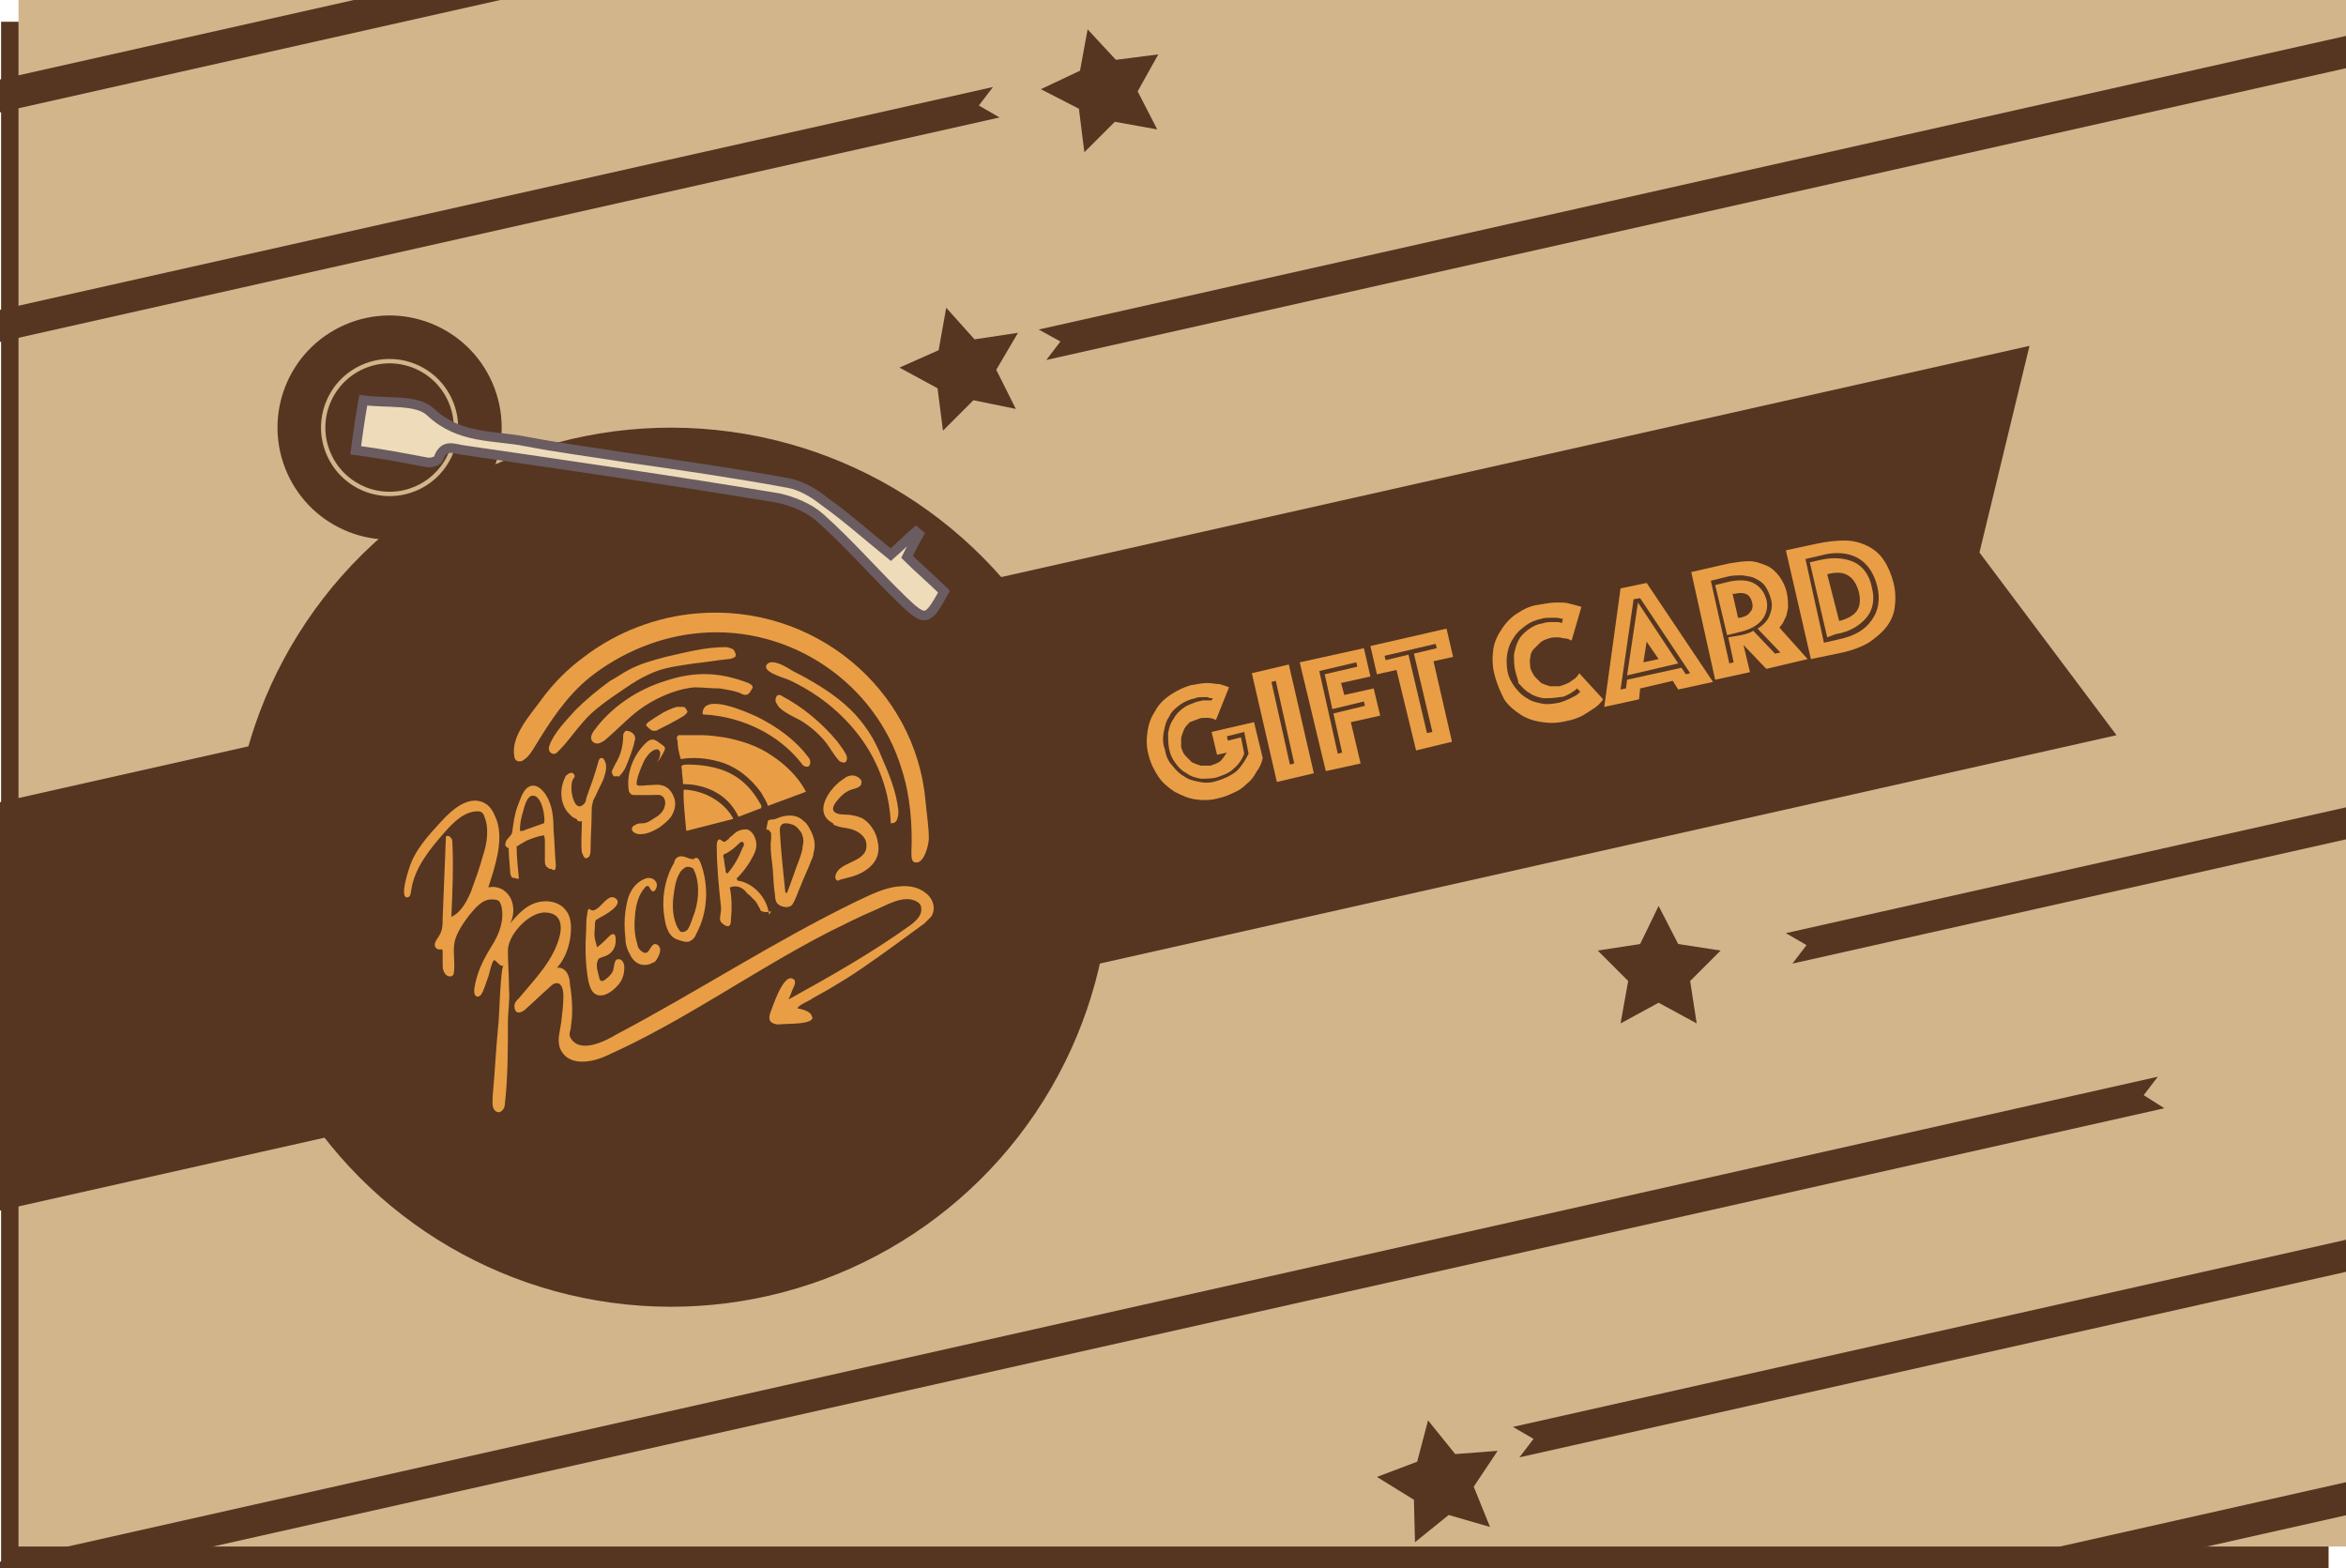 <?xml version="1.0" encoding="utf-8"?>
<!-- Generator: Adobe Illustrator 21.0.0, SVG Export Plug-In . SVG Version: 6.00 Build 0)  -->
<svg version="1.1" id="图层_1" xmlns="http://www.w3.org/2000/svg" xmlns:xlink="http://www.w3.org/1999/xlink" x="0px" y="0px"
	 viewBox="0 0 215.7 144.2" style="enable-background:new 0 0 215.7 144.2;" xml:space="preserve">
<style type="text/css">
	.st0{fill:#563621;}
	.st1{fill:#D3B58C;}
	.st2{fill:#E99E45;}
	.st3{fill:none;stroke:#563621;stroke-width:4;stroke-miterlimit:10;}
	.st4{fill:#EEDBB9;stroke:#6A5C61;stroke-width:0.883;stroke-miterlimit:10;}
</style>
<rect x="0.1" y="2" class="st0" width="214" height="142.2"/>
<rect x="1.7" class="st1" width="214" height="142.2"/>
<g>
	<path class="st0" d="M194.6,67.6l-279.6,62.8c-2,0.4-3.9-0.9-4.2-2.8L-93.6,98c-0.2-1.8,1-3.4,2.7-3.8l277.5-62.4L182,50.8
		L194.6,67.6z"/>
	
		<ellipse transform="matrix(6.917716e-02 -0.998 0.998 6.917716e-02 -22.113 135.801)" class="st0" cx="61.7" cy="79.7" rx="40.4" ry="40.4"/>
	<g>
		<path class="st2" d="M53,75.3c-0.2-0.1-0.3-0.1-0.5-0.3c-0.2-0.2-0.4-0.4-0.5-0.6c-0.5-0.8-0.5-1.9-0.1-2.8
			c0.1-0.2,0.1-0.3,0.3-0.4c0.1-0.1,0.3-0.2,0.5-0.1c0.1,0.1,0.2,0.3,0.1,0.4c-0.6,0.5-0.1,3.3,0.8,2.5c0.2-0.1,0.3-0.4,0.3-0.6
			c0.4-1.1,0.8-2.2,1.1-3.3c0-0.1,0.1-0.3,0.2-0.4c0.1,0,0.3,0,0.3,0.1c0.4,0.5,0.2,1.2,0,1.8c-0.2,0.5-0.5,1-0.7,1.5
			c-0.1,0.2-0.3,0.5-0.3,0.7c-0.1,0.3-0.1,0.6-0.1,0.9c0,1.1-0.1,2.3-0.1,3.4c0,0.2,0,0.4-0.1,0.6c-0.1,0.2-0.4,0.3-0.5,0.1
			c-0.1-0.1-0.1-0.3-0.2-0.4c-0.1-1,0-2,0-2.9C53.1,75.6,53.1,75.4,53,75.3C53,75.3,53,75.3,53,75.3z"/>
		<path class="st2" d="M57,71.3c0.2-0.2,0.4-0.5,0.5-0.7c0.3-0.7,0.6-1.5,0.8-2.2c0-0.2,0.1-0.3,0.1-0.5c0-0.4-0.4-0.7-0.8-0.7
			c0,0-0.1,0-0.1,0c0,0,0,0,0,0c-0.1,0.2-0.2,0.2-0.2,0.4c0,0.9-0.2,1.8-0.7,2.6c-0.1,0.2-0.2,0.4-0.3,0.6c-0.1,0.2,0,0.5,0.2,0.6
			C56.8,71.3,56.9,71.5,57,71.3z"/>
		<path class="st2" d="M60,73.1c0.4,0,0.7-0.1,1,0.2c0.2,0.3,0.2,0.6,0.1,0.9c-0.1,0.4-0.5,0.8-0.9,1c-0.3,0.2-0.7,0.5-1.1,0.5
			c-0.2,0-0.4,0-0.6,0.1c-0.2,0.1-0.4,0.2-0.4,0.4c0,0.2,0.1,0.3,0.3,0.4s0.3,0.1,0.5,0.1c0.6,0,1.2-0.3,1.7-0.6
			c0.4-0.3,0.8-0.6,1.1-1c0.3-0.5,0.5-1.1,0.3-1.7c-0.2-0.6-0.6-1.1-1.2-1.2c-0.4-0.1-0.8,0-1.3,0c-0.2,0-0.7,0.1-0.9,0
			c-0.3-0.2,0.5-2,0.6-2.2c0.2-0.4,0.7-1.1,1.2-1.1c0.1,0,0.1,0,0.2,0.1c0.1,0.1,0.1,0.2,0.1,0.3c0,0.3-0.1,0.5-0.3,0.8
			c0.3-0.3,0.5-0.7,0.7-1.1c0-0.1,0.1-0.2,0-0.3c0-0.1-0.1-0.1-0.2-0.2c-0.3-0.2-0.6-0.5-0.9-0.5c-0.3,0-0.5,0.2-0.7,0.4
			c-1.1,1.1-1.7,2.7-1.5,4.2c0,0.2,0.1,0.3,0.2,0.4c0.1,0.1,0.2,0.1,0.4,0.1C59,73.1,59.5,73.1,60,73.1z"/>
		<path class="st2" d="M56.6,82.6c0.8,0.6-1.1,1.6-1.5,1.8c-0.1,0.1-0.2,0.1-0.3,0.2c-0.1,0.1-0.1,0.3-0.1,0.5c0,0.4-0.1,0.8,0,1.2
			c0,0.1,0.2,0.8,0.2,0.8c0.4-0.3,0.7-0.6,1.1-1c0.1-0.1,0.2-0.2,0.3-0.2c0.4-0.1,0.3,0.6,0.3,0.8c-0.1,0.7-0.5,1.1-1.2,1.3
			c-0.3,0.1-0.4,0.1-0.5,0.5c-0.1,0.4,0.1,1,0.2,1.4c0,0.1,0.1,0.3,0.2,0.3c0.1,0,0.2,0,0.3-0.1c0.3-0.2,0.5-0.4,0.7-0.7
			c0.2-0.3,0.1-1.3,0.6-1.2c0.2,0,0.3,0.1,0.4,0.3s0.1,0.3,0.1,0.5c0,0.6-0.2,1.2-0.6,1.6c-0.5,0.6-1.5,1.3-2.2,0.7
			c-0.3-0.3-0.4-0.7-0.5-1.1c-0.3-1.6-0.3-3.2-0.2-4.8c0-0.5,0-0.9,0.1-1.4c0.1-0.8,0.2-0.2,0.6-0.3C55.3,83.5,55.9,82.1,56.6,82.6z
			"/>
		<path class="st2" d="M59.9,88.5c0.3,0.1,0.5-0.3,0.6-0.5c0.1-0.2,0.2-0.4,0.2-0.7c0-0.2-0.2-0.5-0.5-0.5c-0.5,0.1-0.5,1.3-1.3,0.6
			c-0.2-0.2-0.3-0.4-0.3-0.6c-0.3-0.9-0.3-1.8-0.2-2.8c0.1-0.9,0.3-1.7,0.9-2.4c0.1-0.1,0.2-0.2,0.3-0.1c0.1,0,0.1,0,0.1,0.1
			c0.1,0.1,0.2,0.5,0.5,0.3c0.1-0.1,0.2-0.4,0.2-0.5c0-0.3-0.2-0.5-0.4-0.6c-0.2-0.1-0.5-0.1-0.7,0C58.8,81,58.3,81.4,58,82
			c-0.3,0.5-0.4,1.2-0.5,1.8c-0.1,0.8-0.1,1.6,0,2.4c0,0.5,0.1,1,0.4,1.5c0.2,0.5,0.6,0.9,1.1,1c0.5,0.1,1.1-0.1,1.3-0.5"/>
		<path class="st2" d="M64.4,79.3c-0.1-0.2-0.2-0.4-0.3-0.4c-0.2-0.1-0.2,0.1-0.4,0.1c-0.2,0-0.4-0.1-0.7-0.2
			c-0.3-0.1-0.6-0.1-0.8,0.1C62.1,79,62,79.1,62,79.3c-0.9,1.5-1.2,3.4-0.9,5.1c0.1,0.7,0.3,1.4,0.8,1.8c0.3,0.2,0.7,0.3,1.1,0.4
			c0.2,0,0.4,0,0.5-0.1c0.2-0.1,0.4-0.3,0.5-0.6C65.1,83.9,65.2,81.4,64.4,79.3z M63.9,83.8c-0.2,0.5-0.4,1.3-0.7,1.7
			c-0.1,0.1-0.3,0.2-0.5,0.2c-0.2,0-0.3-0.3-0.4-0.4c-0.4-0.8-0.5-1.8-0.4-2.7c0.1-0.8,0.2-1.8,0.7-2.5c0.2-0.2,0.4-0.4,0.6-0.4
			c0.1,0,0.3,0,0.4,0.1c0.1,0,0.2,0.1,0.2,0.2C64.3,81,64.3,82.5,63.9,83.8z"/>
		<path class="st2" d="M70.7,84c-0.2-1.4-1.3-2.7-2.7-3c-0.1,0-0.2,0-0.2-0.1c-0.1-0.1-0.1-0.1,0-0.2c0.6-0.6,1.1-1.3,1.5-2.1
			c0.2-0.4,0.3-0.8,0.2-1.3c-0.1-0.4-0.3-0.8-0.7-1c-0.3-0.1-0.7,0-0.9,0.1c-0.3,0.1-0.5,0.4-0.8,0.6c-0.1,0.1-0.1,0.2-0.2,0.2
			c-0.1,0.1-0.2,0.2-0.3,0.2c-0.2,0-0.4-0.3-0.5-0.2c-0.2,0.1-0.2,0.4-0.2,0.6c0,1.9,0.2,3.8,0.4,5.7c0,0.4-0.1,0.7-0.1,1
			c0,0.3,0.3,0.5,0.5,0.6c0.4,0.2,0.5-0.1,0.5-0.5c0.1-1,0.1-2-0.1-3c0.5-0.2,1-0.1,1.4,0.3c0.1,0.1,0.2,0.3,0.4,0.4
			c0.2,0.2,0.3,0.3,0.5,0.5c0.2,0.2,0.3,0.5,0.5,0.8c0,0,0,0.1,0,0.1c0.3,0.2,0.6,0.2,0.9,0.1c0,0,0.1,0,0.1,0
			C70.7,84.1,70.7,84.2,70.7,84z M66.9,80.3C66.9,80.4,66.9,80.4,66.9,80.3c-0.1,0-0.1,0-0.1,0c-0.1-0.1-0.1-0.3-0.1-0.4
			c-0.1-0.4-0.1-0.8-0.2-1.1l0.1,0.4c0-0.2-0.1-0.3-0.1-0.5c0-0.1,0.1-0.2,0.2-0.2c0.4-0.2,0.8-0.5,1.2-0.9c0.1-0.1,0.2-0.2,0.3-0.2
			c0.1,0,0.2,0.1,0.2,0.2c0,0.1,0,0.2-0.1,0.3C67.9,78.9,67.5,79.6,66.9,80.3z"/>
		<path class="st2" d="M74.6,76.5c-0.2-0.4-0.4-0.8-0.7-1c-0.7-0.7-1.7-0.6-2.6-0.2c-0.3,0.1-0.6,0-0.7,0.2c0,0.1-0.2,0.8-0.1,0.8
			c0.2-0.1,0.3,0.2,0.4,0.3c0,0.2,0,0.3,0,0.5c-0.1,0.8,0,1.6,0.1,2.3c0.1,0.8,0.1,1.7,0.2,2.5c0.1,0.4,0,0.9,0.3,1.2
			c0.3,0.3,0.9,0.4,1.2,0.2c0.2-0.1,0.3-0.4,0.4-0.6c0.2-0.4,0.3-0.8,0.5-1.2c0.3-0.8,0.7-1.6,1-2.4c0.1-0.2,0.2-0.5,0.2-0.7
			C75,77.8,74.9,77.1,74.6,76.5z M73.8,77.8c0,0.4-0.2,0.9-0.3,1.2c-0.4,1-0.7,2-1.1,3c0,0,0,0.1-0.1,0.1c-0.1,0-0.1-0.1-0.1-0.1
			c-0.2-1.9-0.4-3.8-0.5-5.6c0-0.2,0-0.3,0.1-0.5c0.2-0.3,0.7-0.2,1-0.1c0.4,0.1,0.7,0.5,0.9,0.8C73.9,77.1,73.9,77.4,73.8,77.8z"/>
		<path class="st2" d="M77.1,76c0.3,0.1,0.6,0.1,1,0.2c0.5,0.1,1.1,0.4,1.4,0.9c0.2,0.3,0.2,0.8,0.1,1.1c-0.5,1.2-2.6,1.1-2.8,2.4
			c0,0.1,0,0.2,0.1,0.3c0.1,0.1,0.2,0.1,0.3,0c0.7-0.2,1.4-0.3,2.1-0.7s1.2-0.9,1.4-1.6c0.1-0.4,0.1-0.8,0-1.2
			c-0.1-0.8-0.7-1.8-1.5-2.2c-0.5-0.2-1-0.3-1.5-0.3c-0.9,0-1.5-0.3-0.8-1.2c0.4-0.5,0.8-0.9,1.4-1.1c0.3-0.1,0.9-0.2,0.9-0.6
			c0.1-0.4-0.5-0.7-0.8-0.7c-0.3,0-0.6,0.1-0.8,0.3c-1.2,0.7-3,3.1-1,4.1C76.6,75.9,76.9,75.9,77.1,76z"/>
		<path class="st2" d="M64.4,58.2c8.3-0.7,16.1,4.6,18.5,12.5c0.8,2.5,1,5.1,0.9,7.7c0,0.4,0,0.9,0.4,0.9c0.8,0.1,1.2-1.7,1.2-2.2
			c0-1.1-0.2-2.3-0.3-3.4c-0.9-10.4-10.3-18.2-21-17.3c-3.7,0.3-7.4,1.7-10.4,4c-1.5,1.1-2.8,2.4-3.9,3.9c-1,1.4-2.9,3.4-2.5,5.3
			c0,0.2,0.2,0.4,0.4,0.4c0.2,0,0.3,0,0.4-0.1c0.5-0.3,0.8-0.8,1.1-1.3c1.4-2.3,2.9-4.6,5-6.3C57.1,60,60.7,58.5,64.4,58.2z"/>
		<path class="st2" d="M72.5,62.5c2.6,1.2,4.9,3,6.6,5.3s2.7,5.1,2.8,7.9c0.3,0,0.5-0.1,0.6-0.4s0.1-0.5,0.1-0.8
			c-0.2-1.7-0.8-3.2-1.5-4.8c-0.4-1-0.9-2-1.5-2.8c-1.1-1.6-2.6-2.8-4.2-3.8c-0.8-0.5-1.7-1-2.5-1.4c-0.5-0.3-1.7-1.1-2.3-0.7
			C69.8,61.7,72,62.3,72.5,62.5z"/>
		<path class="st2" d="M53.6,66.4c1-1.2,2.4-2.1,3.7-3c1-0.7,2-1.3,3.1-1.7c1.1-0.4,2.2-0.5,3.4-0.7c1.1-0.1,2.1-0.3,3.2-0.4
			c0.2,0,0.4-0.1,0.6-0.2c0.1-0.2,0-0.5-0.2-0.7c-0.2-0.1-0.5-0.2-0.7-0.2c-1.9,0-3.7,0.5-5.5,0.9c-1.1,0.3-2.3,0.6-3.4,1.2
			c-0.6,0.3-1.1,0.7-1.7,1c-1.1,0.8-2.2,1.7-3.2,2.7c-0.8,0.9-2,2.1-2.4,3.3c-0.1,0.3,0,0.6,0.3,0.7c0.3,0.1,0.5-0.2,0.7-0.4
			C52.2,68.2,52.8,67.3,53.6,66.4z"/>
		<path class="st2" d="M62.7,65c0,0,0.1,0,0.1,0c0.2,0,0.3,0.2,0.4,0.4c0,0.2-0.2,0.3-0.3,0.4c-0.8,0.5-1.6,0.9-2.4,1.3
			c-0.1,0.1-0.3,0.1-0.4,0.1c-0.2,0-0.4-0.2-0.6-0.4c0,0-0.1-0.1-0.1-0.1c0-0.1,0.1-0.2,0.2-0.3c0.9-0.6,1.6-1.1,2.6-1.4
			C62.4,65,62.5,65,62.7,65z"/>
		<path class="st2" d="M73.7,70.2c0.1,0.2,0.3,0.3,0.5,0.3c0.2,0,0.3-0.2,0.3-0.4c0-0.2-0.1-0.4-0.2-0.5c-1.2-1.6-2.9-2.8-4.7-3.7
			c-0.9-0.4-4.8-2.2-5-0.4c0,0,0,0.1,0,0.1c0,0.1,0.1,0.1,0.2,0.1C68.2,65.9,71.6,67.5,73.7,70.2z"/>
		<path class="st2" d="M73.7,66.3c0.8,0.5,1.5,1.1,2.1,1.8c0.5,0.6,0.9,1.4,1.4,1.9c0.2,0.1,0.5,0.2,0.6,0c0.1-0.2,0.1-0.4,0-0.6
			c-0.2-0.4-0.5-0.8-0.8-1.2c-1.4-1.7-3.2-3.2-5.1-4.2c-0.1-0.1-0.2-0.1-0.3-0.1c-0.2,0-0.3,0.3-0.3,0.5c0,0.2,0.2,0.4,0.3,0.6
			C72.2,65.6,73,65.9,73.7,66.3z"/>
		<path class="st2" d="M63.8,63.2c-2,0.2-4.2,1.3-5.7,2.6c-0.8,0.7-1.5,1.4-2.3,2.1c-0.2,0.2-0.4,0.3-0.6,0.4
			c-0.2,0.1-0.5,0.1-0.7-0.1c-0.3-0.3-0.1-0.7,0.1-1c1.6-2.2,4-3.8,6.6-4.6c2.7-0.9,5-0.8,7.6,0.2c0.2,0.1,0.4,0.2,0.4,0.4
			c0,0.1-0.1,0.2-0.1,0.2C68.8,64,68.5,64,68,63.7c-0.6-0.2-1.2-0.3-1.8-0.4C65.4,63.3,64.6,63.2,63.8,63.2z"/>
		<path class="st2" d="M62.9,72.6c-0.2,0,0.2,3.8,0.2,3.8l4.3-1.1C67.5,75.3,66.2,72.8,62.9,72.6z"/>
		<path class="st2" d="M62.8,72.1c0,0,3.6-0.2,5.1,3l2.1-0.8C70,74.1,70,74,69.9,73.9c-0.5-0.9-1.2-1.8-2.1-2.4
			c-1.3-0.9-3-1.2-4.6-1.2c-0.1,0-0.4,0-0.5,0.1c-0.1,0.1,0,0.3,0,0.4C62.7,71.2,62.8,71.7,62.8,72.1z"/>
		<path class="st2" d="M62.6,69.8c1.1-0.2,2.3-0.1,3.4,0.2c1.6,0.4,3,1.5,4,2.9c0.2,0.4,0.5,0.8,0.6,1.2l3.5-1.3
			c-0.2-0.4-0.4-0.7-0.7-1.1c-0.7-0.9-1.5-1.6-2.4-2.2c-1.3-0.9-2.8-1.4-4.4-1.7c-0.7-0.1-1.4-0.2-2-0.2c-0.4,0-0.8,0-1.1,0
			c-0.2,0-0.4,0-0.6,0c-0.2,0-0.3,0-0.5,0c-0.2,0.1-0.2,0.3-0.1,0.5C62.3,68.6,62.4,69.2,62.6,69.8C62.5,69.7,62.5,69.8,62.6,69.8
			C62.5,69.8,62.6,69.8,62.6,69.8z"/>
		<path class="st2" d="M74.4,93.9C74.4,93.9,74.5,93.9,74.4,93.9c0.2-0.1,0.3-0.2,0.3-0.3c0-0.1-0.1-0.2-0.1-0.3
			c-0.3-0.4-0.9-0.5-1.3-0.6c0.3-0.4,1-0.6,1.4-0.9c0.5-0.3,1.1-0.6,1.6-0.9c1-0.6,2-1.2,3-1.9c1.9-1.3,3.8-2.7,5.7-4.1
			c0.2-0.2,0.4-0.4,0.6-0.6c0.5-0.7,0.2-1.7-0.5-2.2c-0.6-0.5-1.5-0.7-2.4-0.6c-1.4,0.1-2.7,0.8-4,1.4c-7.6,3.7-14.6,8.3-22,12.2
			c-1,0.6-3.3,1.8-4.2,0.4c-0.3-0.4,0-0.7,0-1.2c0.2-1.2,0.1-2.6-0.1-3.8c0-0.4-0.1-0.8-0.3-1.1c-0.2-0.3-0.6-0.5-0.9-0.4
			c0.9-1,1.3-2.4,1.3-3.7c0-0.5-0.1-1.1-0.4-1.5c-0.6-0.9-1.8-1.1-2.8-0.8c-1,0.3-1.7,1.1-2.4,1.9c0.4-0.7,0.4-1.7,0-2.4
			s-1.2-1.1-2-0.9c0.6-1.9,1.4-4.2,0.8-6.1c-0.2-0.5-0.4-1.1-0.9-1.5c-1.5-1.1-3.2,0.4-4.2,1.5c-1.2,1.3-2.5,2.7-3,4.4
			c-0.1,0.3-0.9,2.8-0.1,2.6c0.2,0,0.3-0.4,0.3-0.6c0.3-2.1,1.7-3.8,3.1-5.4c0.8-0.9,1.8-1.9,3-1.9c0.1,0,0.3,0,0.4,0.1
			c0.1,0.1,0.2,0.2,0.2,0.3c0.5,1.1,0.3,2.5-0.1,3.7c-0.3,1.1-0.7,2.2-1.1,3.3c-0.4,0.9-0.9,1.9-1.8,2.3c0.1-2.2,0.2-4.4,0.1-6.7
			c0-0.2,0-0.4-0.1-0.5c-0.1-0.2-0.3-0.3-0.5-0.2c-0.1,2.5-0.2,5-0.3,7.6c0,0.5,0,1-0.3,1.5c-0.1,0.2-0.3,0.4-0.4,0.7
			c-0.1,0.3,0.1,0.6,0.4,0.6c0.1,0,0.1,0,0.2,0c0.1,0,0.1,0.1,0.1,0.2c0,0.4,0,0.7,0,1.1c0,0.3,0,0.6,0.2,0.9s0.6,0.4,0.8,0.1
			c0.2-1-0.1-2,0.1-3c0.2-0.9,0.8-1.7,1.3-2.4c0.6-0.7,1.2-1.5,2.1-1.5c0.2,0,0.4,0,0.6,0.1c0.2,0.1,0.2,0.3,0.3,0.5
			c0.3,1.3-0.2,2.6-0.9,3.7c-0.8,1.3-1.4,2.5-1.6,4c0,0.2,0,0.5,0.2,0.6c0.1,0.1,0.3,0,0.4-0.1c0.3-0.4,0.5-1.2,0.7-1.7
			c0.1-0.3,0.3-1.3,0.5-1.5c0.2-0.1,0.5,0.6,0.9,0.5c-0.3,0.1-0.4,5.2-0.5,5.6c-0.2,2.1-0.3,4.2-0.5,6.4c0,0.4-0.1,1,0.2,1.3
			c0.4,0.4,0.8,0,0.9-0.4c0.3-2.5,0.3-5.1,0.3-7.7c0-1,0.2-2.1,0.1-3.1c0-1.2-0.1-2.3-0.1-3.5c0-1.4,1.8-3.4,3.3-3.5
			c0.5,0,1,0.1,1.3,0.5c0.3,0.4,0.3,1,0.2,1.5c-0.5,2.3-2.3,4.1-3.8,5.9c-0.2,0.2-0.4,0.4-0.4,0.7c0,0.3,0.1,0.6,0.4,0.6
			c0.2,0,0.3-0.1,0.5-0.2c0.8-0.7,1.5-1.4,2.3-2.1c0.2-0.2,0.4-0.4,0.7-0.4c0.5,0,0.6,0.7,0.6,1.2c0,0.8-0.1,1.6-0.2,2.4
			c-0.1,0.8-0.4,1.6-0.1,2.4c0.7,1.7,2.9,1.3,4.2,0.7c7.2-3.2,13.5-7.8,20.5-11.4c1.4-0.7,2.8-1.4,4.2-2c1-0.4,2.7-1.5,3.9-0.8
			c0.2,0.1,0.4,0.3,0.4,0.6c0.1,0.6-0.4,1.1-0.9,1.5c-3.6,2.6-7.5,4.8-11.3,6.9c0.2-0.4,0.3-0.8,0.5-1.2c0.1-0.2,0.2-0.6-0.1-0.7
			c-0.9-0.5-1.9,2.7-2.1,3.2c-0.2,0.7,0.1,0.9,0.7,1C72.4,94.1,73.6,94.2,74.4,93.9z"/>
		<path class="st2" d="M50.5,73.7c-0.3-0.8-1.2-2-2.1-1.2c-0.4,0.4-0.6,1.1-0.8,1.6c-0.3,0.8-0.4,1.6-0.5,2.4
			c-0.1,0.4-0.4,0.5-0.6,0.9c0,0.1-0.1,0.3,0,0.4c0.1,0.1,0.2,0.2,0.3,0.2c-0.1,0,0.1,1.8,0.1,2c0,0.2,0,0.5,0.2,0.7
			c0.2,0,0.4,0.1,0.5,0.1c0,0,0.1,0,0.1,0c0,0,0-0.1,0-0.1c-0.1-1-0.2-2-0.2-2.9c0-0.1,0,0,0.1,0c0.2-0.2,0.5-0.3,0.8-0.5
			c0.5-0.2,1-0.4,1.6-0.5c0.1,0.2,0.1,0.4,0.1,0.7c0,0.6,0,1.1,0,1.7c0,0.1,0,0.3,0.1,0.4c0,0.1,0.1,0.1,0.2,0.2
			c0.1,0.1,0.2,0.1,0.3,0.1c0.1,0.1,0.2,0.1,0.3,0.1c0,0,0.1,0,0.1,0l-0.1,0c0.1-0.1,0.1-0.3,0.1-0.5c-0.1-1-0.1-2.1-0.2-3.1
			C50.9,75.3,50.8,74.4,50.5,73.7z M50,75.7c-0.6,0.2-1.1,0.4-1.7,0.6c-0.1,0.1-0.3,0.1-0.5,0.1c0-0.6,0.1-1.2,0.3-1.8
			c0.1-0.4,0.3-1.2,0.7-1.4C49.9,72.8,50.2,75.6,50,75.7z"/>
	</g>
	<g>
		<ellipse transform="matrix(0.917 -0.4 0.4 0.917 -12.729 17.594)" class="st3" cx="35.8" cy="39.3" rx="8.3" ry="8.3"/>
		<ellipse transform="matrix(0.917 -0.4 0.4 0.917 -12.729 17.594)" class="st0" cx="35.8" cy="39.3" rx="5.9" ry="5.9"/>
		<g id="_x30_vXuge_4_">
			<g>
				<path class="st4" d="M32.7,41.4c0.2-1.5,0.4-2.9,0.7-4.6c2.2,0.3,5-0.1,6.2,1.1c2.7,2.5,5.8,2.1,8.8,2.7c3.1,0.6,6.3,1,9.4,1.5
					c4.9,0.7,9.7,1.4,14.6,2.3c1.2,0.2,2.4,0.9,3.4,1.7c2.1,1.5,4,3.2,6.1,4.9c0.8-0.7,1.5-1.4,2.3-2.1c0.1,0.1,0.2,0.1,0.3,0.2
					c-0.4,0.7-0.7,1.3-1.1,2.1c1.1,1.1,2.3,2.1,3.4,3.2c-1.5,2.7-1.7,2.8-3.7,0.9c-2.6-2.5-5-5.3-7.7-7.7c-1-0.9-2.5-1.5-3.8-1.8
					c-9.6-1.6-19.3-3-28.9-4.4c-0.9-0.1-1.9-0.7-2.4,0.8c-0.1,0.2-0.7,0.4-1.1,0.3C37.1,42.1,35,41.7,32.7,41.4z"/>
			</g>
		</g>
	</g>
</g>
<path class="st0" d="M95.5,30.3l279.6-62.8c2-0.4,3.5-0.7,3.4-0.5l-1.5,2.8c-0.2,0.2-1.6,0.6-3.3,1L96.2,33.1l1.3-1.7L95.5,30.3z"/>
<path class="st0" d="M164.2,85.8l279.6-62.8c2-0.4,3.5-0.7,3.4-0.5l-1.5,2.8c-0.2,0.2-1.6,0.6-3.3,1L164.8,88.6l1.3-1.7L164.2,85.8z
	"/>
<path class="st0" d="M139.1,131.2l279.6-62.8c2-0.4,3.5-0.7,3.4-0.5l-1.5,2.8c-0.2,0.2-1.6,0.6-3.3,1L139.7,134l1.3-1.7L139.1,131.2
	z"/>
<path class="st0" d="M-24.9,12.9l279.6-62.8c2-0.4,3.5-0.7,3.4-0.5l-1.5,2.8c-0.2,0.2-1.6,0.6-3.3,1L-24.3,15.8l1.3-1.7L-24.9,12.9z
	"/>
<path class="st0" d="M91.9,10.8l-279.6,62.8c-2,0.4-3.5,0.7-3.4,0.5l1.5-2.8c0.2-0.2,1.6-0.6,3.3-1L91.3,8l-1.3,1.7L91.9,10.8z"/>
<path class="st0" d="M199,101.9l-279.6,62.8c-2,0.4-3.5,0.7-3.4,0.5l1.5-2.8c0.2-0.2,1.6-0.6,3.3-1L198.4,99l-1.3,1.7L199,101.9z"/>
<path class="st0" d="M273.7,126.3L-5.9,189.1c-2,0.4-3.5,0.7-3.4,0.5l1.5-2.8c0.2-0.2,1.6-0.6,3.3-1L273,123.4l-1.3,1.7L273.7,126.3
	z"/>
<g>
	<path class="st2" d="M111.8,66.2c-0.2-0.1-0.5-0.2-0.8-0.2c-0.3,0-0.6,0-0.8,0.1c-0.3,0.1-0.5,0.2-0.8,0.3
		c-0.2,0.2-0.4,0.4-0.5,0.6c-0.1,0.2-0.2,0.5-0.3,0.8c0,0.3,0,0.6,0,0.9c0.1,0.3,0.2,0.6,0.4,0.8c0.2,0.2,0.4,0.4,0.6,0.6
		c0.2,0.1,0.5,0.2,0.8,0.3c0.3,0,0.6,0,0.9,0c0.3-0.1,0.6-0.2,0.9-0.4c0.2-0.2,0.4-0.5,0.6-0.8l-0.9,0.2l-0.5-2.1l3.9-0.9l0.8,3.3
		c-0.1,0.5-0.3,0.9-0.6,1.3c-0.2,0.4-0.5,0.8-0.9,1.1c-0.3,0.3-0.7,0.6-1.2,0.8c-0.4,0.2-0.9,0.4-1.4,0.5c-0.7,0.2-1.4,0.2-2.1,0.1
		c-0.7-0.1-1.3-0.4-1.9-0.7c-0.6-0.4-1.1-0.8-1.5-1.4c-0.4-0.6-0.7-1.2-0.9-2c-0.2-0.7-0.2-1.4-0.1-2.1c0.1-0.7,0.3-1.3,0.7-1.9
		c0.3-0.6,0.8-1.1,1.4-1.5c0.6-0.4,1.2-0.7,1.9-0.9c0.6-0.1,1.1-0.2,1.5-0.2c0.4,0,0.8,0.1,1.1,0.1c0.4,0.1,0.7,0.2,0.9,0.3
		L111.8,66.2z M111.5,64.2c-0.1,0-0.3,0-0.5-0.1c-0.1,0-0.3,0-0.5,0c-0.2,0-0.4,0-0.6,0.1c-0.5,0.1-1,0.3-1.4,0.6
		c-0.4,0.3-0.8,0.6-1,1.1c-0.3,0.4-0.4,0.9-0.5,1.4c-0.1,0.5-0.1,1.1,0.1,1.6c0.1,0.6,0.3,1.1,0.7,1.5c0.3,0.4,0.7,0.8,1.1,1
		c0.4,0.3,0.9,0.4,1.4,0.5c0.5,0.1,1,0.1,1.6-0.1c0.7-0.2,1.3-0.5,1.8-0.9c0.5-0.5,0.8-1,1.1-1.6l-0.4-2l-1.6,0.4l0.1,0.4l1.2-0.3
		l0.3,1.5c-0.2,0.5-0.5,1-1,1.4c-0.4,0.4-1,0.6-1.6,0.8c-0.5,0.1-0.9,0.1-1.4,0.1c-0.5-0.1-0.9-0.2-1.3-0.5c-0.4-0.2-0.7-0.5-1-0.9
		c-0.3-0.4-0.5-0.8-0.6-1.3c-0.1-0.5-0.1-1-0.1-1.5c0.1-0.5,0.2-0.9,0.5-1.3c0.2-0.4,0.5-0.7,0.9-1c0.4-0.3,0.8-0.4,1.3-0.6
		c0.2,0,0.4-0.1,0.5-0.1c0.2,0,0.3,0,0.4,0c0.1,0,0.3,0,0.4,0L111.5,64.2z"/>
	<path class="st2" d="M115.1,61.9l3.4-0.8l2.3,10l-3.4,0.8L115.1,61.9z M119,70.2l-1.7-7.6l-0.4,0.1l1.7,7.6L119,70.2z"/>
	<path class="st2" d="M119.5,60.9l5.9-1.3l0.6,2.6l-2.7,0.6l0.3,1.1l2.7-0.6l0.6,2.5l-2.7,0.6l0.9,3.8l-3.2,0.7L119.5,60.9z
		 M123.4,69.2l-0.8-3.6l2.9-0.7l-0.1-0.4l-2.9,0.7l-0.7-3.2l3-0.7l-0.1-0.4l-3.4,0.8l1.7,7.6L123.4,69.2z"/>
	<path class="st2" d="M128.4,61.6l-1.8,0.4l-0.6-2.6l7-1.6l0.6,2.6l-1.8,0.4l1.7,7.4l-3.3,0.8L128.4,61.6z M131.7,67.3l-1.7-7.2
		l2.1-0.5l-0.1-0.4l-4.7,1.1l0.1,0.4l2.1-0.5l1.7,7.2L131.7,67.3z"/>
	<path class="st2" d="M137.4,62c-0.2-0.8-0.2-1.6-0.1-2.3c0.1-0.7,0.4-1.3,0.8-1.9c0.4-0.6,0.9-1.1,1.4-1.4c0.6-0.4,1.2-0.7,2-0.8
		c0.6-0.1,1.1-0.2,1.6-0.2c0.5,0,0.9,0,1.2,0.1c0.4,0.1,0.8,0.2,1.1,0.3l-0.9,3.1c-0.2-0.1-0.4-0.2-0.6-0.2c-0.2,0-0.4-0.1-0.7-0.1
		c-0.3,0-0.5,0-0.8,0.1c-0.3,0.1-0.6,0.2-0.8,0.4c-0.2,0.2-0.4,0.4-0.6,0.6c-0.2,0.2-0.3,0.5-0.3,0.8c-0.1,0.3,0,0.6,0,0.9
		c0.1,0.3,0.2,0.5,0.4,0.8c0.2,0.2,0.4,0.4,0.6,0.6c0.2,0.1,0.5,0.2,0.8,0.3c0.3,0,0.6,0,0.9,0c0.3-0.1,0.6-0.2,0.8-0.3
		c0.2-0.1,0.4-0.3,0.6-0.4c0.2-0.2,0.3-0.3,0.4-0.5l2.2,2.4c-0.2,0.3-0.5,0.6-0.8,0.8c-0.3,0.2-0.6,0.4-1.1,0.7
		c-0.4,0.2-0.9,0.4-1.5,0.5c-0.8,0.2-1.5,0.2-2.2,0.1c-0.7-0.1-1.4-0.3-2-0.7c-0.6-0.4-1.1-0.8-1.5-1.4
		C137.9,63.5,137.6,62.8,137.4,62z M139.3,61.6c-0.1-0.5-0.1-0.9-0.1-1.4c0.1-0.5,0.2-0.9,0.4-1.3c0.2-0.4,0.5-0.7,0.9-1
		c0.4-0.3,0.8-0.5,1.4-0.6c0.3-0.1,0.5-0.1,0.7-0.1c0.2,0,0.4,0,0.5,0c0.2,0,0.3,0,0.5,0.1l0.1-0.4c-0.2,0-0.4-0.1-0.6-0.1
		c-0.2,0-0.4,0-0.6,0c-0.2,0-0.5,0-0.8,0.1c-0.5,0.1-1,0.3-1.4,0.6c-0.4,0.3-0.8,0.6-1.1,1.1c-0.3,0.4-0.5,0.9-0.6,1.4
		c-0.1,0.5-0.1,1.1,0,1.7c0.1,0.6,0.4,1.1,0.7,1.5c0.3,0.4,0.7,0.8,1.1,1c0.4,0.3,0.9,0.4,1.4,0.5c0.5,0.1,1.1,0,1.6-0.1
		c0.3-0.1,0.6-0.2,0.8-0.3c0.2-0.1,0.4-0.2,0.6-0.3c0.2-0.1,0.3-0.2,0.5-0.4l-0.3-0.3c-0.1,0.1-0.2,0.2-0.4,0.3
		c-0.1,0.1-0.3,0.2-0.5,0.3c-0.2,0.1-0.4,0.2-0.7,0.2c-0.6,0.1-1.1,0.1-1.5,0.1c-0.5-0.1-0.9-0.2-1.3-0.5c-0.4-0.2-0.7-0.6-1-0.9
		C139.6,62.5,139.4,62.1,139.3,61.6z"/>
	<path class="st2" d="M149,54.1l2.4-0.5l6.1,9.1l-3.2,0.7l-0.5-0.8l-3,0.7l-0.1,1l-3.2,0.7L149,54.1z M149.5,63.3l0.1-0.8l5-1.1
		L155,62l0.4-0.1l-4.6-6.9l-0.6,0.1l-1.2,8.3L149.5,63.3z M150.6,55.4l3.7,5.6l-4.7,1.1L150.6,55.4z M152.5,60.6l-1.1-1.6l-0.3,1.9
		L152.5,60.6z"/>
	<path class="st2" d="M155.5,52.6l3.5-0.8c0.6-0.1,1.3-0.2,1.8-0.2c0.6,0,1.1,0.2,1.6,0.4c0.5,0.2,0.9,0.6,1.2,1
		c0.3,0.4,0.6,1,0.7,1.6c0.1,0.5,0.1,0.9,0.1,1.3c-0.1,0.4-0.1,0.7-0.3,1c-0.1,0.3-0.3,0.6-0.5,0.8l2.6,2.9l-3.8,0.9l-2.1-2.2
		l0.6,2.5l-3.2,0.7L155.5,52.6z M160.1,58.4c0.4-0.1,0.8-0.2,1.1-0.4l2,2.1l0.5-0.1l-2.1-2.2c0.5-0.3,0.9-0.7,1.1-1.2
		c0.2-0.5,0.3-1,0.1-1.6c-0.1-0.4-0.3-0.8-0.5-1.1c-0.2-0.3-0.5-0.5-0.9-0.7c-0.3-0.2-0.7-0.2-1.2-0.3c-0.4,0-0.9,0-1.3,0.1
		l-1.6,0.4l1.7,7.6l0.4-0.1l-0.5-2.3L160.1,58.4z M158.8,58.4l-1.1-4.6l1.2-0.3c0.9-0.2,1.7-0.2,2.3,0.1c0.6,0.3,1,0.8,1.2,1.5
		c0.2,0.7,0,1.4-0.4,1.9c-0.4,0.5-1.1,0.9-2,1.1L158.8,58.4z M159.8,56.8l0.2,0c0.4-0.1,0.7-0.2,0.9-0.5c0.2-0.2,0.3-0.5,0.2-0.9
		c-0.1-0.4-0.3-0.7-0.6-0.8c-0.3-0.1-0.6-0.1-1,0l-0.2,0L159.8,56.8z"/>
	<path class="st2" d="M166.5,60.6l-2.3-10L167,50c0.9-0.2,1.8-0.3,2.6-0.3c0.8,0,1.5,0.2,2.1,0.5c0.6,0.3,1.1,0.7,1.5,1.3
		c0.4,0.6,0.7,1.3,0.9,2.1c0.2,0.8,0.2,1.6,0.1,2.3c-0.1,0.7-0.4,1.3-0.8,1.8c-0.4,0.5-1,1-1.6,1.4c-0.7,0.4-1.5,0.7-2.4,0.9
		L166.5,60.6z M167.7,59.1l1.3-0.3c1.5-0.3,2.5-0.9,3.1-1.8c0.6-0.8,0.8-1.9,0.5-3.1c-0.3-1.2-0.9-2.1-1.8-2.6
		c-0.9-0.5-2.1-0.6-3.5-0.2l-1.3,0.3L167.7,59.1z M168,58.6l-1.6-6.9l0.9-0.2c1.3-0.3,2.3-0.2,3.2,0.2c0.8,0.4,1.4,1.2,1.6,2.3
		c0.3,1.1,0.1,2.1-0.5,2.8c-0.6,0.7-1.5,1.3-2.8,1.5L168,58.6z M169.1,57.1c0.8-0.2,1.3-0.5,1.6-0.9c0.3-0.4,0.4-1,0.2-1.8
		c-0.2-0.7-0.5-1.2-1-1.5c-0.5-0.3-1.1-0.3-1.9-0.1L169.1,57.1z"/>
</g>
<polygon class="st0" points="152.5,83.3 154.3,86.8 158.2,87.4 155.4,90.2 156,94.1 152.5,92.2 149,94.1 149.7,90.2 146.9,87.4 
	150.8,86.8 "/>
<polygon class="st0" points="131.3,130.6 133.8,133.7 137.7,133.4 135.5,136.7 137,140.4 133.2,139.3 130.1,141.8 130,137.9 
	126.6,135.8 130.3,134.4 "/>
<polygon class="st0" points="100,2.7 102.6,5.5 106.5,5 104.6,8.4 106.4,11.9 102.5,11.2 99.7,14 99.2,10 95.7,8.2 99.3,6.5 "/>
<polygon class="st0" points="87,28.3 89.6,31.2 93.6,30.6 91.6,34 93.4,37.6 89.5,36.8 86.7,39.6 86.2,35.7 82.7,33.8 86.3,32.2 "/>
</svg>
